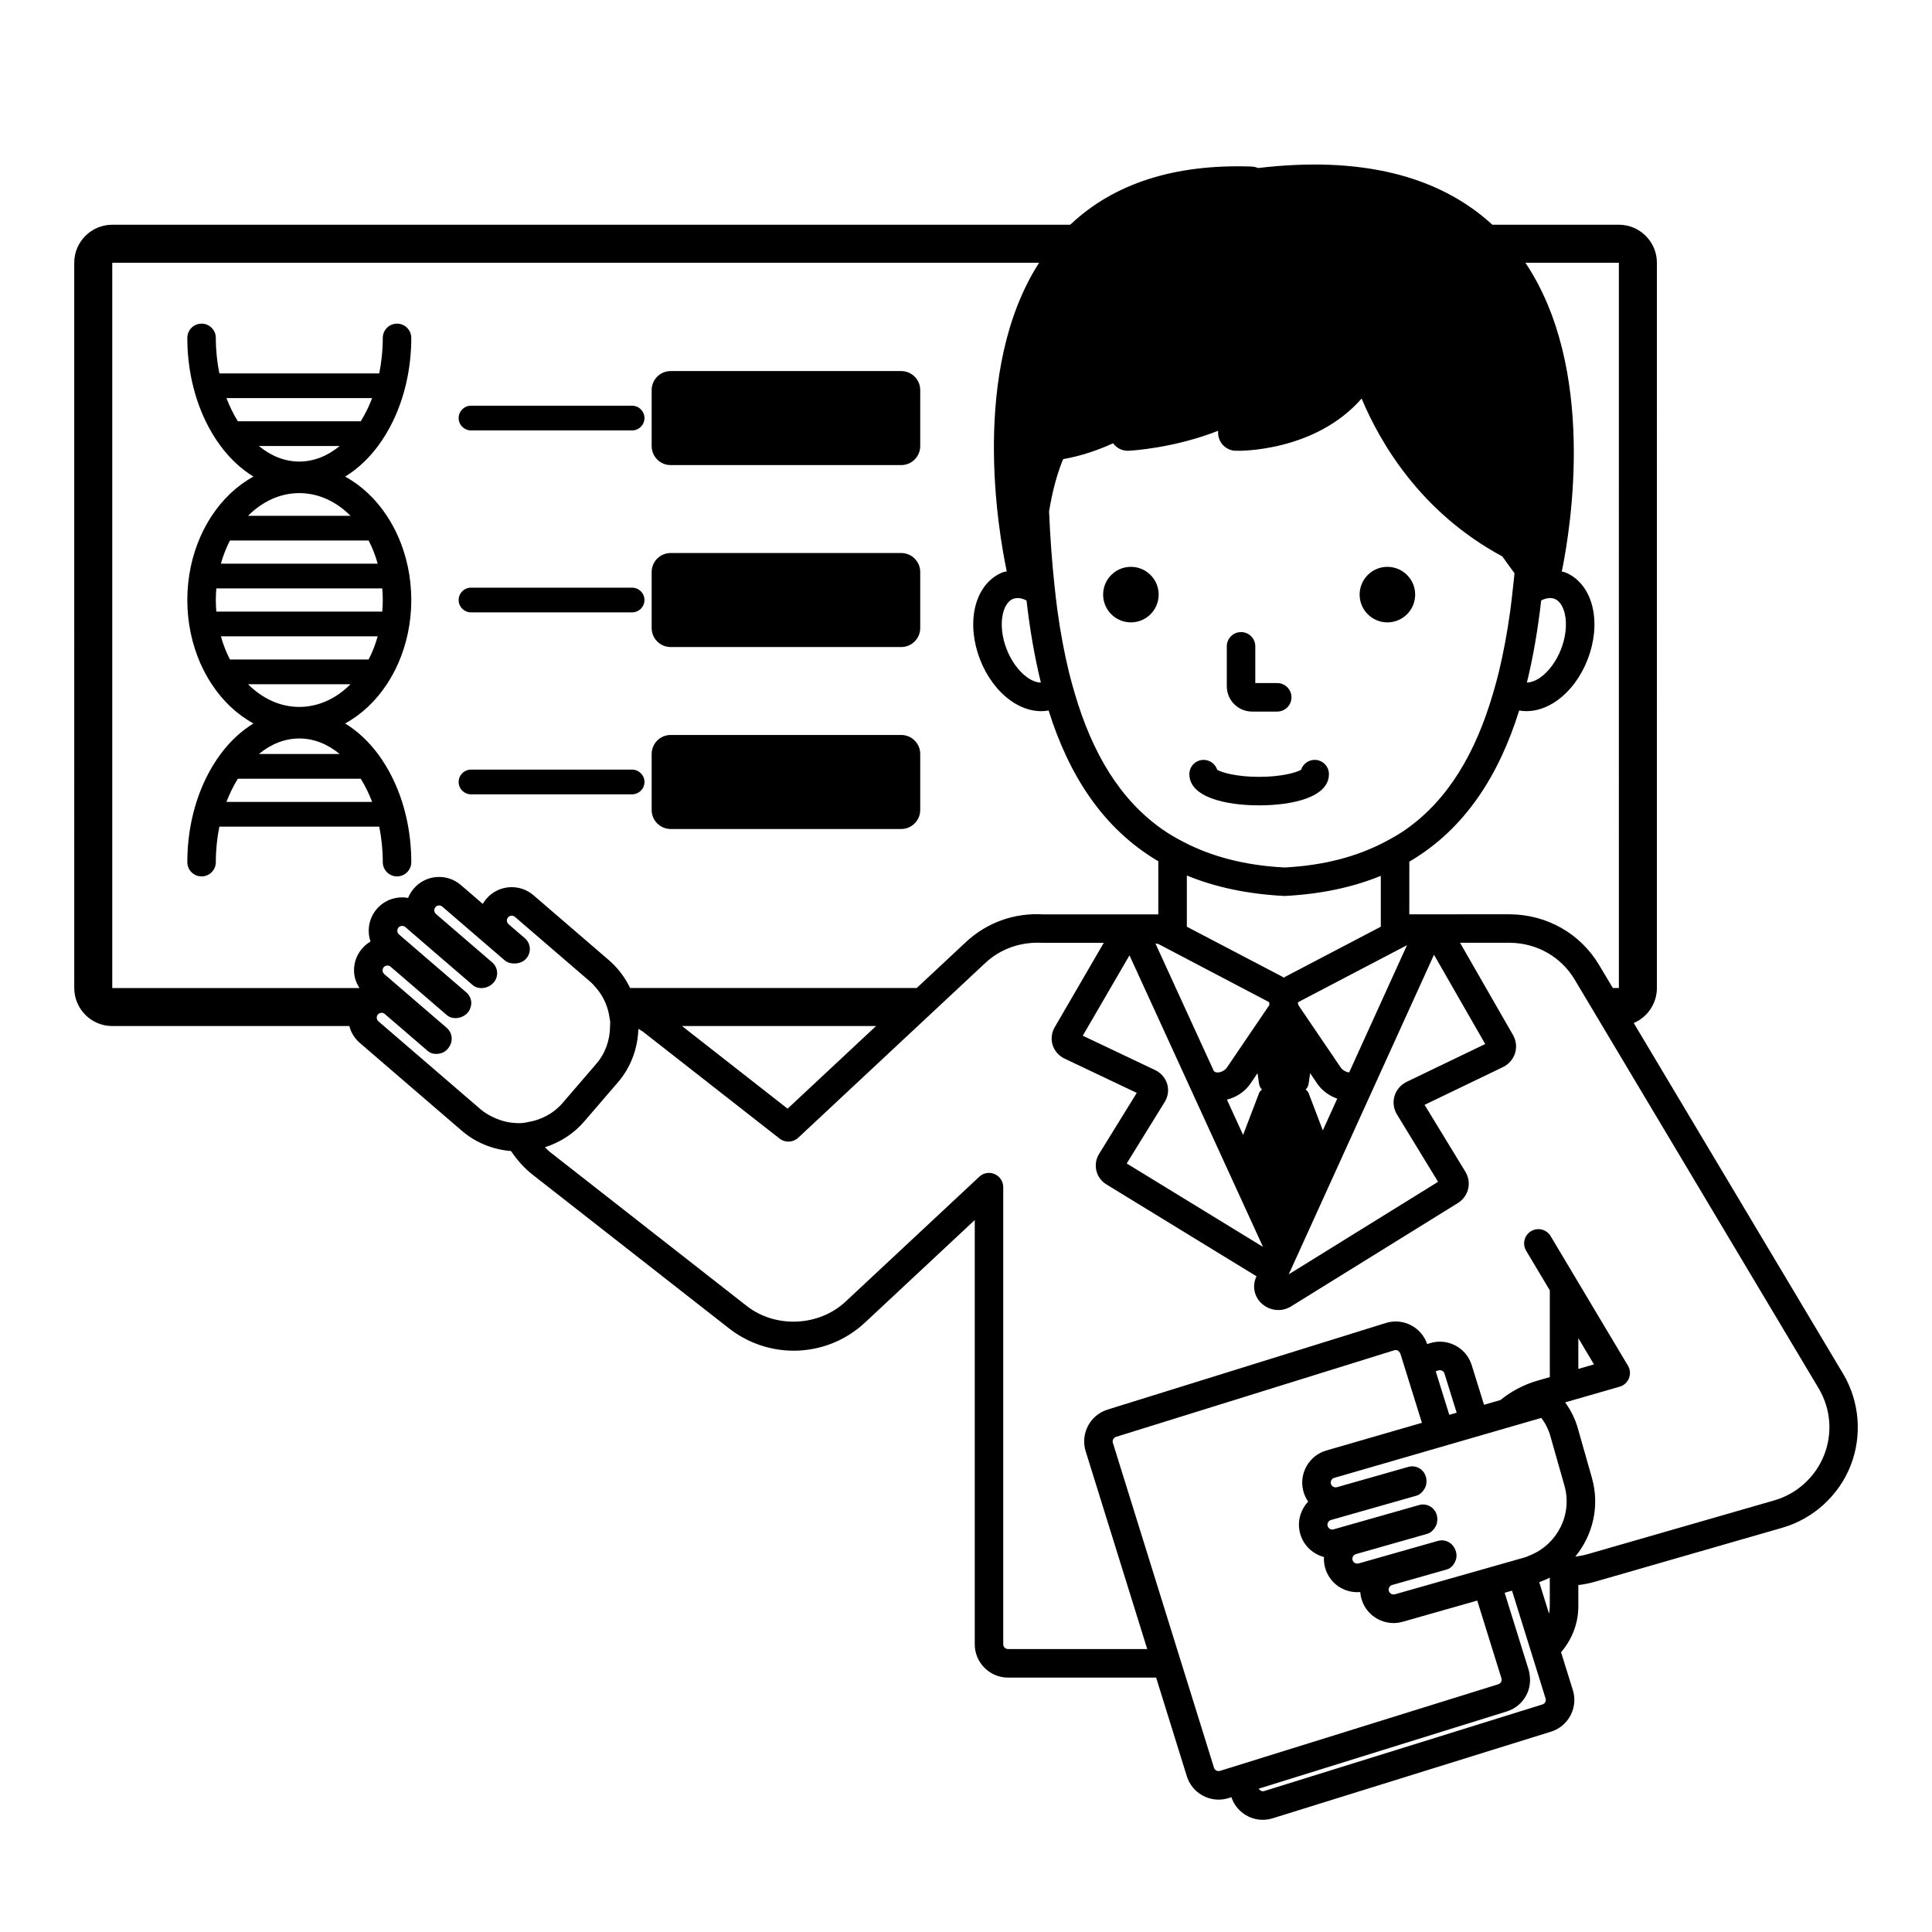 <?xml version="1.0" encoding="UTF-8"?>
<!-- Uploaded to: SVG Repo, www.svgrepo.com, Generator: SVG Repo Mixer Tools -->
<svg fill="#000000" width="800px" height="800px" version="1.1" viewBox="144 144 512 512" xmlns="http://www.w3.org/2000/svg">
 <path d="m245.44 372.48c0 2.086 1.691 3.777 3.777 3.777 2.086 0 3.777-1.691 3.777-3.777 0-8.23-1.832-15.887-4.957-22.273-1.129-2.305-2.426-4.449-3.871-6.387-2.504-3.363-5.449-6.106-8.699-8.098 4.34-2.367 8.121-5.945 11.055-10.395 1.148-1.742 2.168-3.609 3.035-5.59 2.188-5 3.438-10.684 3.438-16.723s-1.254-11.723-3.438-16.723c-0.867-1.984-1.887-3.848-3.035-5.59-2.934-4.449-6.715-8.031-11.055-10.395 3.25-1.992 6.199-4.734 8.699-8.098 1.445-1.941 2.742-4.082 3.871-6.387 3.125-6.387 4.957-14.043 4.957-22.273 0-2.086-1.691-3.777-3.777-3.777-2.086 0-3.777 1.691-3.777 3.777 0 3.273-0.336 6.434-0.941 9.418h-42.363c-0.605-2.984-0.941-6.144-0.941-9.418 0-2.086-1.691-3.777-3.777-3.777-2.086 0-3.777 1.691-3.777 3.777 0 8.23 1.832 15.887 4.957 22.273 1.129 2.305 2.426 4.449 3.871 6.387 2.504 3.363 5.449 6.106 8.699 8.098-4.34 2.367-8.121 5.945-11.055 10.395-1.148 1.742-2.168 3.609-3.035 5.59-2.188 5-3.438 10.684-3.438 16.723s1.254 11.723 3.438 16.723c0.867 1.984 1.887 3.848 3.035 5.59 2.934 4.449 6.715 8.031 11.055 10.395-3.25 1.992-6.199 4.734-8.699 8.098-1.445 1.941-2.742 4.082-3.871 6.387-3.125 6.387-4.957 14.043-4.957 22.273 0 2.086 1.691 3.777 3.777 3.777 2.086 0 3.777-1.691 3.777-3.777 0-3.273 0.336-6.434 0.941-9.418h42.363c0.605 2.984 0.941 6.141 0.941 9.418zm-40.496-85.238h36.742c0.996 1.895 1.793 3.965 2.41 6.144h-41.562c0.617-2.18 1.418-4.25 2.41-6.144zm-3.75 15.766c0-1.039 0.051-2.062 0.137-3.074h43.973c0.086 1.012 0.137 2.035 0.137 3.074 0 1.039-0.051 2.062-0.137 3.074h-43.973c-0.086-1.012-0.137-2.035-0.137-3.074zm1.34 9.621h41.562c-0.617 2.18-1.418 4.25-2.41 6.144h-36.742c-0.992-1.895-1.793-3.965-2.41-6.144zm40.086-63.125c-0.844 2.227-1.863 4.277-3.019 6.144h-32.566c-1.156-1.867-2.176-3.918-3.019-6.144zm-8.598 12.695c-3.176 2.613-6.824 4.117-10.707 4.117s-7.531-1.5-10.707-4.117zm-10.707 12.477c5.121 0 9.832 2.262 13.586 6.019h-27.172c3.754-3.758 8.465-6.019 13.586-6.019zm-13.586 50.648h27.172c-3.754 3.758-8.461 6.019-13.586 6.019-5.121 0-9.832-2.262-13.586-6.019zm13.586 14.379c3.883 0 7.531 1.5 10.707 4.117h-21.414c3.176-2.617 6.824-4.117 10.707-4.117zm-19.301 16.809c0.844-2.227 1.863-4.277 3.019-6.144h32.566c1.156 1.867 2.176 3.918 3.019 6.144zm61.531-101.72c0-1.809 1.465-3.273 3.273-3.273h42.699c1.809 0 3.273 1.465 3.273 3.273 0 1.809-1.465 3.273-3.273 3.273h-42.699c-1.805 0-3.273-1.465-3.273-3.273zm51.152 7.422v-14.84c0-2.781 2.254-5.039 5.039-5.039h61.094c2.781 0 5.039 2.254 5.039 5.039v14.84c0 2.781-2.254 5.039-5.039 5.039h-61.094c-2.781 0-5.039-2.258-5.039-5.039zm-51.152 40.797c0-1.809 1.465-3.273 3.273-3.273h42.699c1.809 0 3.273 1.465 3.273 3.273 0 1.809-1.465 3.273-3.273 3.273h-42.699c-1.805 0-3.273-1.465-3.273-3.273zm51.152 7.422v-14.84c0-2.781 2.254-5.039 5.039-5.039h61.094c2.781 0 5.039 2.254 5.039 5.039v14.84c0 2.781-2.254 5.039-5.039 5.039h-61.094c-2.781 0-5.039-2.258-5.039-5.039zm-51.152 40.797c0-1.809 1.465-3.273 3.273-3.273h42.699c1.809 0 3.273 1.465 3.273 3.273 0 1.809-1.465 3.273-3.273 3.273h-42.699c-1.805 0-3.273-1.465-3.273-3.273zm51.152 7.422v-14.84c0-2.781 2.254-5.039 5.039-5.039h61.094c2.781 0 5.039 2.254 5.039 5.039v14.84c0 2.781-2.254 5.039-5.039 5.039h-61.094c-2.781 0-5.039-2.258-5.039-5.039zm315.74 149.4-0.004-0.004-55.477-92.941c3.606-1.535 6.137-5.113 6.137-9.273l0.004-192.2c0-5.559-4.523-10.078-10.078-10.078h-33.527c-14.277-13.113-35.09-18.234-62.086-15.027-0.547-0.234-1.137-0.375-1.746-0.395-20.391-0.703-36.504 4.484-48.027 15.418l-253.88 0.004c-5.559 0-10.078 4.519-10.078 10.078l0.004 192.2c0 5.555 4.519 10.078 10.078 10.078h62.824c0.445 1.734 1.395 3.285 2.773 4.473l27.035 23.277c3.695 3.184 8.234 4.977 13.027 5.375 1.582 2.305 3.418 4.453 5.684 6.227l52.141 40.801c4.856 3.793 10.918 5.883 17.074 5.883 7.047 0 13.766-2.648 18.918-7.457l29.086-27.168v112.44c0 4.859 3.957 8.816 8.816 8.816h39.25l8.137 26.141c1.172 3.773 4.664 6.199 8.422 6.199 0.867 0 1.746-0.129 2.613-0.398l0.773-0.242c1.238 3.641 4.637 5.988 8.316 5.988 0.867 0 1.746-0.129 2.613-0.398l73.762-22.957h0.004c2.25-0.703 4.09-2.238 5.18-4.32 1.098-2.09 1.312-4.477 0.609-6.723l-3.113-10.004c2.812-3.301 4.574-7.519 4.574-12.184v-5.629c1.52-0.176 3.027-0.477 4.508-0.906l49.535-14.273c8.195-2.356 14.965-8.508 18.102-16.449 3.129-7.934 2.391-17.047-1.98-24.371zm-75.824-178.38c3.465-2.465 6.348-6.332 8.121-10.891 1.77-4.559 2.262-9.355 1.383-13.512-0.988-4.664-3.691-8.168-7.406-9.613-0.262-0.102-0.547-0.109-0.816-0.191 2.473-12.082 9.125-53.766-9.645-81.836h24.766l0.004 192.2h-1.602l-3.644-6.102c-4.961-8.312-13.762-13.332-23.582-13.43l-26.711 0.004 0.008-13.949c14.805-8.695 23.754-22.93 29.109-40.062 0.641 0.117 1.289 0.176 1.949 0.176 2.676-0.004 5.477-0.953 8.066-2.793zm-7.969-4.793c1.703-6.934 2.926-14.23 3.789-21.762 0.703-0.348 1.516-0.633 2.348-0.633 0.398 0 0.797 0.062 1.188 0.215 1.781 0.695 2.496 2.894 2.762 4.141 0.57 2.695 0.191 6.047-1.039 9.199-1.227 3.156-3.219 5.879-5.461 7.477-1.258 0.891-2.5 1.34-3.586 1.363zm-34.438 114.45 10.898 17.863-39.57 24.516 38.488-84.691 13.578 23.66-20.793 10.012c-1.574 0.758-2.762 2.137-3.246 3.777-0.484 1.629-0.246 3.398 0.645 4.863zm-60.887-8.051c-0.477-1.609-1.637-2.953-3.184-3.691l-19.188-9.117 12.379-21.297 35.383 77.266-36.121-22.109 10.078-16.309c0.879-1.426 1.121-3.152 0.652-4.742zm15.832 4.137c2.547-0.637 4.812-2.148 6.262-4.293l1.848-2.723 0.391 2.75c0.098 0.684 0.398 1.23 0.797 1.59-0.297 0.254-0.617 0.504-0.75 0.855l-4.262 11.18zm0.012-8.531c-0.438 0.645-1.215 1.141-2.031 1.289-0.5 0.09-0.953 0.035-1.195-0.133l-0.238-0.168-14.73-32.164-0.738-1.613c0.047-0.004 0.102-0.035 0.145-0.035 0.23 0 0.426 0.051 0.594 0.125 0.023 0.012 0.059 0.004 0.078 0.016l29.305 15.387c-0.004 0.219 0.043 0.438 0.055 0.656-0.043 0.098-0.062 0.18-0.141 0.293l-0.227 0.332zm-10.637-37.297v-13.57c7.363 3.031 15.922 4.922 25.898 5.426 9.809-0.5 18.238-2.359 25.504-5.336v13.48l-23.992 12.562-1.395 0.73c-0.113 0.059-0.203 0.141-0.312 0.207-0.109-0.062-0.199-0.148-0.312-0.207l-1.395-0.73zm29.895 21.285-0.227-0.332c-0.082-0.121-0.098-0.215-0.141-0.32-0.102-0.258-0.125-0.48-0.008-0.645l0.055-0.031 28.766-15.059-15.312 33.695c-0.078-0.008-0.145 0.004-0.223-0.008-0.816-0.148-1.594-0.645-2.035-1.289zm9.965 24.281-3.824 8.418-3.801-9.977c-0.133-0.352-0.453-0.598-0.75-0.855 0.395-0.359 0.699-0.906 0.797-1.59l0.391-2.746 1.848 2.723c1.277 1.887 3.18 3.273 5.34 4.027zm-72.652-169.48c2.32-0.391 7.34-1.477 13.25-4.199 0.926 1.285 2.481 2.07 4.117 1.98 0.84-0.043 11.969-0.68 23.738-5.297-0.059 0.531-0.031 1.082 0.102 1.625 0.5 2.117 2.371 3.625 4.547 3.676 1.012 0.066 21.02 0.281 33.359-13.84 4.762 11.406 15.457 30.094 37.27 41.828l3.25 4.484c-0.105 1.113-0.238 2.184-0.355 3.277-0.246 2.301-0.496 4.598-0.801 6.809-0.785 5.691-1.793 11.066-3.016 16.141-0.461 1.914-0.984 3.75-1.516 5.57-4.633 15.875-11.93 28.242-23.195 36.148-1.664 1.168-3.465 2.184-5.305 3.156-7.402 3.918-16.184 6.32-26.754 6.859-10.547-0.535-19.324-2.894-26.73-6.738-1.973-1.023-3.883-2.117-5.652-3.359-11.289-7.914-18.602-20.258-23.242-36.098-0.535-1.82-1.055-3.66-1.52-5.578-1.227-5.059-2.231-10.418-3.019-16.094-0.309-2.215-0.559-4.516-0.805-6.82-0.672-6.242-1.148-12.789-1.441-19.648 0.883-5.523 2.176-10.117 3.719-13.883zm-185.78 129.71c-1.539 1.785-2.289 4.07-2.109 6.43 0.109 1.473 0.652 2.816 1.418 4.023h-65.512v-192.2h245.62c-18.258 28.438-10.805 71.195-8.566 81.781-0.348 0.094-0.715 0.113-1.055 0.246-3.715 1.445-6.414 4.949-7.406 9.613-0.883 4.156-0.391 8.953 1.383 13.512 1.777 4.555 4.66 8.422 8.121 10.887 2.59 1.844 5.387 2.793 8.062 2.793 0.668 0 1.332-0.059 1.984-0.18 5.359 17.059 14.301 31.246 29.07 39.953v14.074l-30.453 0.004c-7.672-0.473-14.988 2.156-20.559 7.363l-13.008 12.152h-75.957c-1.352-2.801-3.238-5.328-5.656-7.41l-19.957-17.18c-3.699-3.18-9.293-2.766-12.473 0.934-0.367 0.43-0.691 0.883-0.965 1.359l-5.805-5c-3.699-3.188-9.293-2.762-12.473 0.934-0.656 0.762-1.16 1.605-1.512 2.488-2.988-0.547-6.176 0.469-8.297 2.93-2.113 2.461-2.633 5.762-1.66 8.629-0.832 0.484-1.586 1.109-2.234 1.863zm179.89-70.492c-1.09-0.016-2.344-0.473-3.609-1.371-2.242-1.598-4.234-4.32-5.461-7.473-1.23-3.156-1.609-6.508-1.039-9.203 0.266-1.246 0.98-3.445 2.762-4.141 0.391-0.148 0.789-0.215 1.188-0.215 0.836 0 1.648 0.289 2.356 0.641 0.863 7.527 2.094 14.828 3.805 21.762zm-43.68 91.02-23.441 21.898-27.984-21.898zm-92.414 25.484c-0.41 0.062-0.801 0.18-1.219 0.211-0.949 0.07-1.887 0.035-2.812-0.062-1.477-0.152-2.891-0.562-4.246-1.125-1.488-0.617-2.906-1.406-4.156-2.484l-25.574-22.023-1.461-1.258c-0.344-0.297-0.422-0.676-0.434-0.875-0.016-0.203 0.004-0.59 0.301-0.934 0.25-0.289 0.613-0.438 0.98-0.438 0.301 0 0.598 0.098 0.836 0.305l3.723 3.203 7.688 6.617c1 0.867 2.43 0.934 3.684 0.523 1.258-0.414 2.254-1.656 2.551-2.941 0.316-1.371-0.148-2.805-1.215-3.719l-0.555-0.477-5.856-5.039-5.852-5.039-4.305-3.707c-0.527-0.457-0.59-1.285-0.137-1.816 0.457-0.523 1.285-0.59 1.816-0.137l6.574 5.656 5.852 5.039 2.477 2.133c1.574 1.352 4.184 0.906 5.551-0.648 0.375-0.43 0.613-0.941 0.766-1.48 0.117-0.414 0.195-0.84 0.164-1.277-0.07-1.004-0.539-1.941-1.305-2.598l-1.352-1.164-16.5-14.207c-0.527-0.457-0.59-1.285-0.137-1.816 0.457-0.527 1.285-0.59 1.816-0.137l17.852 15.371c1.574 1.355 4.203 0.91 5.562-0.668 0.66-0.758 0.988-1.75 0.914-2.75-0.074-1.004-0.543-1.938-1.305-2.59l-14.902-12.828c-0.344-0.297-0.422-0.68-0.438-0.879-0.016-0.203 0.004-0.59 0.301-0.934 0.297-0.348 0.68-0.422 0.879-0.438 0.207-0.012 0.59 0.004 0.938 0.301l16.566 14.262c1.062 0.914 2.941 1.02 4.25 0.5 1.23-0.488 2.113-1.582 2.336-2.887 0.219-1.305-0.262-2.629-1.262-3.492l-4.328-3.723c-0.344-0.297-0.422-0.68-0.438-0.879-0.016-0.203 0.004-0.59 0.301-0.934 0.457-0.527 1.285-0.586 1.816-0.137l19.957 17.18c0.594 0.512 1.102 1.098 1.605 1.684 0.008 0.012 0.02 0.02 0.031 0.031 0.977 1.148 1.762 2.418 2.359 3.793 0.172 0.398 0.328 0.801 0.465 1.215 0.305 0.902 0.52 1.836 0.656 2.801 0.051 0.344 0.152 0.672 0.176 1.023 0.031 0.41-0.027 0.809-0.027 1.215-0.012 3.684-1.234 7.203-3.644 10.004l-8.945 10.391c-2.418 2.789-5.707 4.519-9.34 5.082zm184.29 171.68-0.738 0.23c-0.66 0.188-1.371-0.168-1.578-0.832l-26.801-86.109c-0.207-0.664 0.168-1.371 0.828-1.578l73.762-22.957c0.121-0.039 0.25-0.055 0.375-0.055 0.457 0 0.844 0.285 1.066 0.688 0.039 0.07 0.117 0.113 0.141 0.195l1.055 3.387 4.672 15.016-25.285 7.324c-2.269 0.641-4.152 2.137-5.305 4.203-1.156 2.07-1.438 4.457-0.793 6.727 0.277 0.965 0.703 1.844 1.25 2.625-0.512 0.535-0.961 1.141-1.332 1.812-1.152 2.066-1.434 4.453-0.789 6.723 0.645 2.269 2.141 4.152 4.207 5.305 0.664 0.367 1.367 0.656 2.086 0.84-0.055 0.949 0.051 1.93 0.32 2.894 1.18 4.137 5.086 6.773 9.297 6.391 0.043 0.602 0.148 1.199 0.316 1.789 1.105 3.887 4.66 6.43 8.516 6.43 0.797 0 1.605-0.109 2.406-0.336l19.77-5.621 6.352 20.41 0.059 0.188c0.207 0.664-0.168 1.371-0.832 1.578zm85.469-18c-0.09 0.172-0.305 0.48-0.742 0.621l-73.758 22.957c-0.57 0.16-1.129-0.137-1.418-0.641l65.715-20.457c2.25-0.699 4.09-2.231 5.188-4.316 0.934-1.777 1.191-3.773 0.824-5.715-0.062-0.336-0.105-0.676-0.211-1.008l-0.812-2.609-5.543-17.809 1.953-0.555 6.606 21.223 2.285 7.348c0.129 0.414 0.027 0.75-0.086 0.961zm1.203-25.391c0 0.672-0.086 1.32-0.199 1.961l-2.602-8.355c0.957-0.367 1.918-0.723 2.801-1.203zm-5.039-13.598c-0.562 0.234-1.105 0.508-1.707 0.676l-1.875 0.531-3.637 1.031-28.805 8.188c-0.668 0.172-1.398-0.215-1.59-0.891-0.129-0.438 0.02-0.797 0.117-0.973 0.098-0.172 0.324-0.488 0.766-0.609l14.48-4.117c1.273-0.363 2.117-1.516 2.465-2.789 0.348-1.277-0.145-2.793-1.059-3.754-0.723-0.758-1.719-1.172-2.734-1.172-0.344 0-0.695 0.051-1.031 0.145l-21.023 5.977c-0.68 0.172-1.406-0.215-1.594-0.879-0.191-0.676 0.215-1.406 0.887-1.594l18.918-5.379c0.969-0.277 1.738-1.102 2.223-1.984 0.488-0.879 0.551-2.102 0.266-3.066-0.574-1.988-2.668-3.16-4.66-2.578l-22.656 6.441c-0.68 0.207-1.402-0.211-1.59-0.887-0.191-0.668 0.215-1.398 0.887-1.59l22.656-6.441c0.969-0.277 1.738-1.102 2.223-1.984 0.488-0.879 0.551-2.102 0.266-3.066-0.574-1.992-2.66-3.164-4.66-2.578l-18.906 5.379c-0.68 0.184-1.406-0.223-1.594-0.887-0.129-0.438 0.02-0.801 0.117-0.98 0.098-0.172 0.328-0.488 0.789-0.613l47.863-13.863 6.992-2.023c1.102 1.465 1.898 3.055 2.375 4.742l3.75 13.195c2.16 7.586-1.816 15.422-8.918 18.395zm-25.191-48.684 0.734-0.23c0.121-0.039 0.25-0.055 0.375-0.055 0.535 0 1.039 0.344 1.207 0.879l3.234 10.387-1.953 0.566zm102.91 22.25c-2.281 5.777-7.203 10.242-13.164 11.961l-49.539 14.273c-1.07 0.309-2.148 0.504-3.215 0.633 4.629-5.633 6.539-13.359 4.398-20.887l-3.75-13.195c-0.695-2.434-1.832-4.695-3.336-6.789l14.445-4.16c1.125-0.324 2.035-1.152 2.465-2.242 0.215-0.547 0.301-1.125 0.254-1.691-0.047-0.57-0.223-1.129-0.523-1.633l-13.688-22.934c0-0.004-0.004-0.004-0.004-0.008l-6.805-11.402c-1.059-1.785-3.375-2.375-5.18-1.305-1.789 1.066-2.375 3.387-1.305 5.18l6.273 10.508v22.988l-3.285 0.945c-3.637 1.051-6.941 2.809-9.793 5.129l-4.352 1.262-3.277-10.531c-1.441-4.644-6.406-7.242-11.035-5.797l-0.758 0.234c-1.531-4.504-6.391-7.008-10.945-5.586l-73.762 22.957c-4.641 1.441-7.242 6.394-5.797 11.035l16.312 52.414h-36.898c-0.695 0-1.258-0.566-1.258-1.258v-121.14c0-1.504-0.891-2.867-2.273-3.465-0.488-0.211-1-0.316-1.504-0.316-0.941 0-1.863 0.348-2.578 1.02l-35.445 33.105c-7.066 6.59-18.551 7.098-26.176 1.141l-52.141-40.801c-0.488-0.383-0.883-0.848-1.332-1.27 3.996-1.277 7.594-3.559 10.387-6.805l8.945-10.391c3.434-3.988 5.246-8.949 5.426-14.164 0.469 0.309 0.965 0.543 1.414 0.895l36.016 28.184c1.465 1.145 3.551 1.047 4.91-0.215l42.5-39.703 7.098-6.633c4.051-3.777 9.426-5.656 15.172-5.332h16.219l-12.809 22.043-0.199 0.34c-0.828 1.418-1.027 3.121-0.551 4.668 0.488 1.574 1.633 2.894 3.16 3.621l19.145 9.094-9.98 16.16c-0.832 1.348-1.086 2.926-0.723 4.449 0.367 1.531 1.324 2.828 2.688 3.66l39.754 24.336-0.105 0.227c-1.102 2.441-0.473 5.285 1.574 7.078 1.23 1.078 2.762 1.633 4.297 1.633 1.176 0 2.356-0.324 3.418-0.98l44.156-27.359c2.879-1.789 3.758-5.441 2.008-8.316l-10.812-17.723 20.758-9.996c1.543-0.742 2.715-2.09 3.219-3.695 0.496-1.59 0.301-3.336-0.535-4.797l-1.383-2.406-12.656-22.051h13.242c7.125 0.07 13.523 3.711 17.125 9.742l1.332 2.231 63.324 106.09c3.223 5.418 3.75 11.883 1.438 17.742zm-65.117-22.875v-8.152l4.152 6.957zm-93.16-180.9v-10.594c0-2.086 1.691-3.777 3.777-3.777 2.086 0 3.777 1.691 3.777 3.777v9.738h5.809c2.086 0 3.777 1.691 3.777 3.777s-1.691 3.777-3.777 3.777h-6.664c-3.695 0-6.699-3.004-6.699-6.699zm-25.414-16.941c-4.062 0-7.359-3.293-7.359-7.359 0-4.062 3.293-7.359 7.359-7.359 4.062 0 7.359 3.293 7.359 7.359 0 4.066-3.293 7.359-7.359 7.359zm60.617-7.356c0-4.062 3.293-7.359 7.359-7.359 4.062 0 7.359 3.293 7.359 7.359 0 4.062-3.293 7.359-7.359 7.359-4.062-0.004-7.359-3.297-7.359-7.359zm-45.121 47.574c0-2.086 1.691-3.777 3.777-3.777 1.688 0 3.113 1.102 3.602 2.629 1.258 0.746 5.234 1.871 11.113 1.871 5.879-0.004 9.855-1.129 11.117-1.875 0.488-1.523 1.914-2.629 3.602-2.629 2.086 0 3.777 1.691 3.777 3.777 0 6.102-9.555 8.277-18.496 8.277-8.938 0.004-18.492-2.172-18.492-8.273z"/>
</svg>